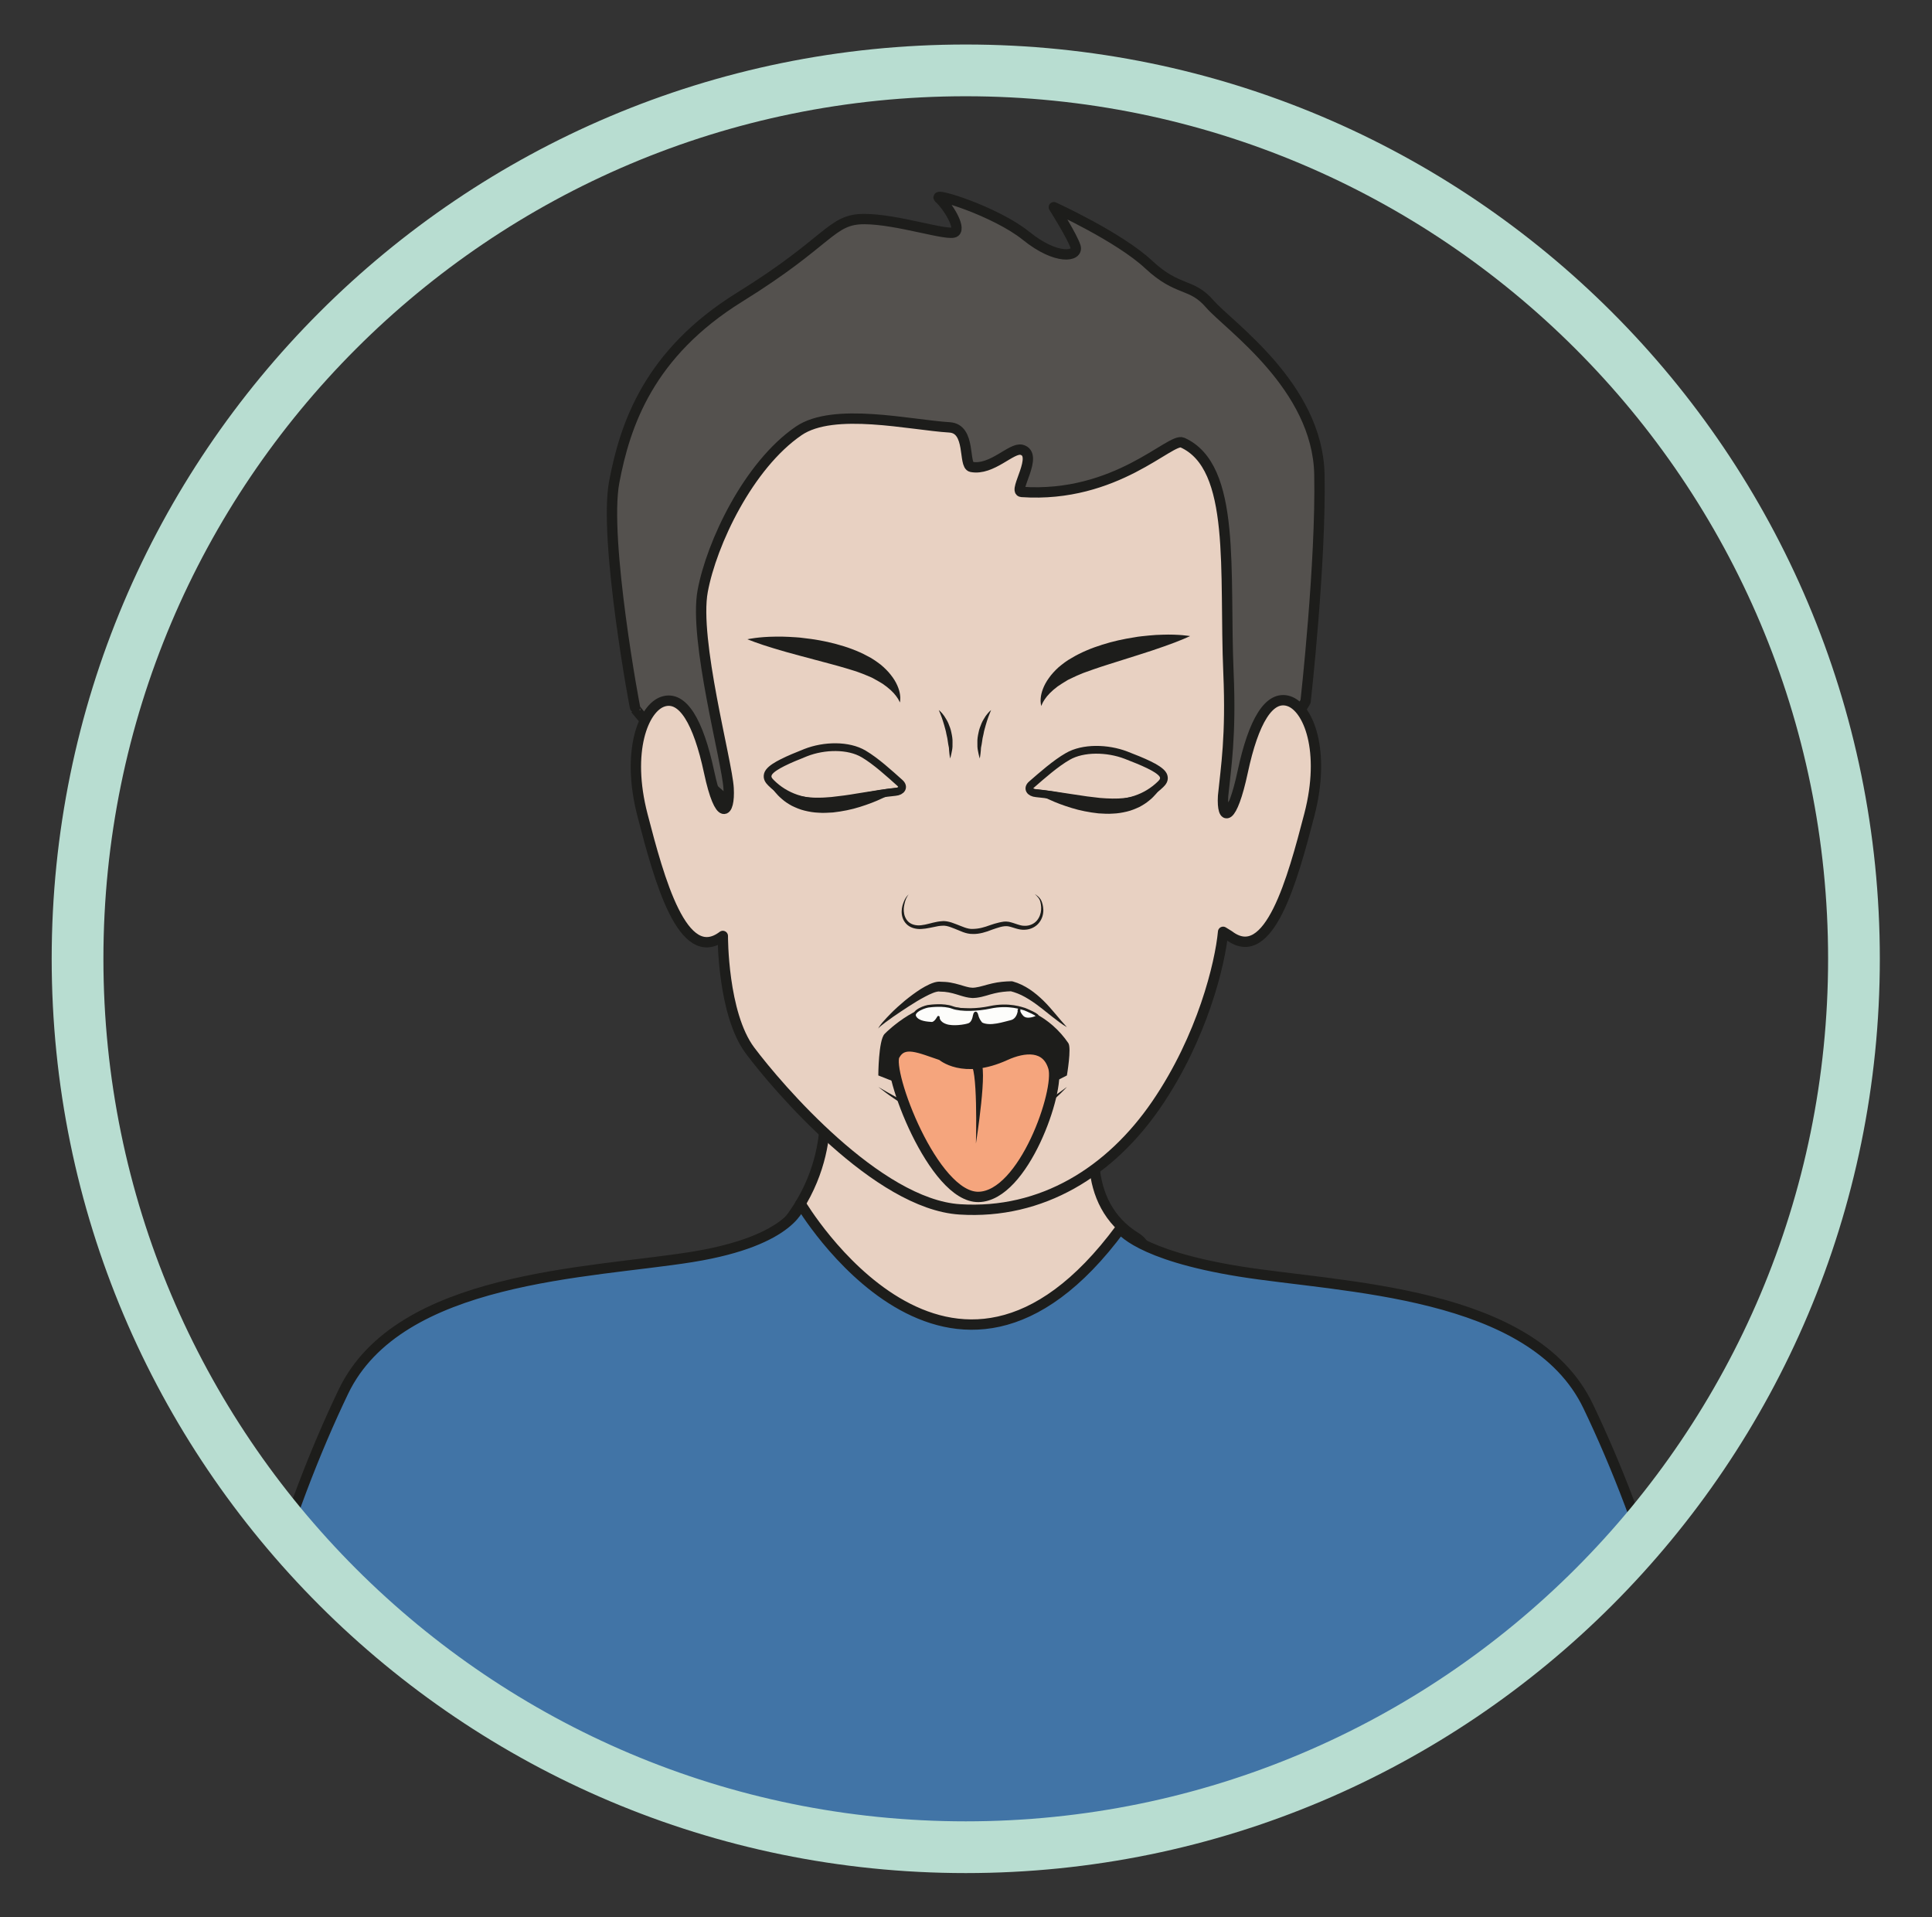 <?xml version="1.0" encoding="UTF-8" standalone="no"?>
<svg
   xmlns:dc="http://purl.org/dc/elements/1.1/"
   xmlns:cc="http://creativecommons.org/ns#"
   xmlns:rdf="http://www.w3.org/1999/02/22-rdf-syntax-ns#"
   xmlns:svg="http://www.w3.org/2000/svg"
   xmlns="http://www.w3.org/2000/svg"
   viewBox="0 0 248.927 246.951"
   height="246.951"
   width="248.927"
   xml:space="preserve"
   id="svg2"
   version="1.1"><rect x="0" y="0" width="248.927" height="246.951" fill="#333333" stroke="none"/><defs
     id="defs6"><clipPath
       id="clipPath18"
       clipPathUnits="userSpaceOnUse"><path
         id="path16"
         d="m 7.497,92.606 c 0,-47.413 38.436,-85.851 85.85,-85.851 v 0 c 47.415,0 85.852,38.438 85.852,85.851 v 0 c 0,47.414 -38.437,85.851 -85.852,85.851 v 0 c -47.414,0 -85.85,-38.437 -85.85,-85.851" /></clipPath><clipPath
       id="clipPath126"
       clipPathUnits="userSpaceOnUse"><path
         id="path124"
         d="M 0,185.213 H 186.695 V 0 H 0 Z" /></clipPath></defs><g
     transform="matrix(1.333,0,0,-1.333,0,246.951)"
     id="g10"><g
       id="g12"><g
         clip-path="url(#clipPath18)"
         id="g14"><g
           transform="translate(79.528,79.847)"
           id="g20"><path
             id="path22"
             style="fill:#e8d1c2;fill-opacity:1;fill-rule:nonzero;stroke:none"
             d="m 0,0 c 0,0 1.957,-8.323 -5.846,-15.34 -7.8,-7.017 11.123,-16.652 20.815,-12.89 9.692,3.761 19.338,11.568 15.287,14.063 C 24.938,-10.893 25.79,-3.886 27.639,0 29.488,3.886 0,0 0,0" /></g><g
           transform="translate(79.528,79.847)"
           id="g24"><path
             id="path26"
             style="fill:none;stroke:#1d1d1b;stroke-width:1;stroke-linecap:round;stroke-linejoin:round;stroke-miterlimit:10;stroke-dasharray:none;stroke-opacity:1"
             d="m 0,0 c 0,0 1.957,-8.323 -5.846,-15.34 -7.8,-7.017 11.123,-16.652 20.815,-12.89 9.692,3.761 19.338,11.568 15.287,14.063 C 24.938,-10.893 25.79,-3.886 27.639,0 29.488,3.886 0,0 0,0 Z" /></g><g
           transform="translate(126.195,117.474)"
           id="g28"><path
             id="path30"
             style="fill:#54514e;fill-opacity:1;fill-rule:nonzero;stroke:none"
             d="m 0,0 c 0,0 1.505,13.453 1.334,21.95 -0.17,8.497 -8.769,14.355 -10.584,16.455 -1.812,2.1 -3.055,1.147 -5.92,3.82 -2.864,2.672 -9.164,5.538 -9.164,5.538 0,0 1.814,-2.865 2.099,-3.82 0.287,-0.955 -1.814,-1.337 -4.778,1.051 -2.962,2.387 -9.162,4.296 -8.398,3.627 0.765,-0.667 2.101,-2.769 1.527,-3.246 -0.572,-0.478 -5.537,1.242 -8.783,1.242 -3.246,0 -3.246,-2.101 -12.031,-7.543 -8.783,-5.442 -11.074,-12.317 -12.125,-17.854 -1.051,-5.538 2.021,-22.052 2.045,-21.955 0,0 37.281,-46.813 64.778,0.735" /></g><g
           transform="translate(126.195,117.474)"
           id="g32"><path
             id="path34"
             style="fill:none;stroke:#1d1d1b;stroke-width:1;stroke-linecap:round;stroke-linejoin:round;stroke-miterlimit:10;stroke-dasharray:none;stroke-opacity:1"
             d="m 0,0 c 0,0 1.505,13.453 1.334,21.95 -0.17,8.497 -8.769,14.355 -10.584,16.455 -1.812,2.1 -3.055,1.147 -5.92,3.82 -2.864,2.672 -9.164,5.538 -9.164,5.538 0,0 1.814,-2.865 2.099,-3.82 0.287,-0.955 -1.814,-1.337 -4.778,1.051 -2.962,2.387 -9.162,4.296 -8.398,3.627 0.765,-0.667 2.101,-2.769 1.527,-3.246 -0.572,-0.478 -5.537,1.242 -8.783,1.242 -3.246,0 -3.246,-2.101 -12.031,-7.543 -8.783,-5.442 -11.074,-12.317 -12.125,-17.854 -1.051,-5.538 2.021,-22.052 2.045,-21.955 0,0 37.281,-46.813 64.778,0.735 z" /></g><g
           transform="translate(118.219,108.338)"
           id="g36"><path
             id="path38"
             style="fill:#e8d1c2;fill-opacity:1;fill-rule:nonzero;stroke:#1d1d1b;stroke-width:1;stroke-linecap:round;stroke-linejoin:round;stroke-miterlimit:10;stroke-dasharray:none;stroke-opacity:1"
             d="M 0,0 C -0.143,-2.508 0.861,-2.523 1.903,2.357 2.945,7.238 4.457,9.778 6.35,9.169 8.244,8.559 9.946,4.371 8.339,-1.815 6.729,-8.001 4.457,-16.426 0.577,-13.48 l -0.574,0.355 c -0.284,-3.048 -1.987,-10.159 -6.435,-16.662 -4.448,-6.502 -11.072,-10.667 -19.021,-10.159 -7.949,0.508 -17.602,11.785 -20.27,15.351 -2.668,3.565 -2.63,11.071 -2.63,11.071 -3.88,-2.947 -6.153,5.478 -7.76,11.665 -1.61,6.186 0.093,10.374 1.986,10.984 1.894,0.609 3.406,-1.931 4.448,-6.811 1.041,-4.881 2.029,-4.066 1.886,-1.558 -0.149,2.603 -3.381,14.342 -2.505,19.053 0.859,4.62 4.415,12.142 9.276,15.472 3.387,2.32 10.804,0.569 14.586,0.341 2.11,-0.127 1.302,-3.662 2.11,-3.819 1.963,-0.382 3.871,1.894 4.845,1.655 1.735,-0.426 -0.847,-4.015 0,-4.074 9.169,-0.636 14.413,5.281 15.549,4.772 C 1.314,31.803 0.098,21.698 0.522,11.892 0.784,5.806 0.281,2.787 0,0" /></g><g
           transform="translate(87.831,98.843)"
           id="g40"><path
             id="path42"
             style="fill:#1d1d1b;fill-opacity:1;fill-rule:nonzero;stroke:none"
             d="m 0,0 c 0,0 -0.042,-0.063 -0.12,-0.181 -0.075,-0.121 -0.163,-0.301 -0.235,-0.55 -0.065,-0.243 -0.142,-0.569 -0.116,-0.908 0.022,-0.344 0.142,-0.736 0.438,-1.016 0.294,-0.282 0.761,-0.392 1.23,-0.339 0.503,0.048 0.991,0.233 1.576,0.339 0.147,0.02 0.292,0.051 0.448,0.054 0.084,0.002 0.134,0.016 0.249,0.006 l 0.216,-0.023 c 0.32,-0.054 0.628,-0.165 0.899,-0.273 0.554,-0.204 1.106,-0.495 1.617,-0.458 0.605,0.01 1.093,0.155 1.669,0.365 0.285,0.098 0.574,0.19 0.869,0.255 0.156,0.028 0.274,0.065 0.459,0.085 0.131,0.017 0.301,0.01 0.479,-0.017 0.611,-0.13 1.072,-0.397 1.531,-0.386 0.482,-0.014 0.904,0.185 1.174,0.496 0.552,0.645 0.458,1.487 0.305,1.945 -0.096,0.231 -0.246,0.38 -0.343,0.479 -0.104,0.096 -0.159,0.147 -0.159,0.147 0,0 0.062,-0.042 0.18,-0.121 0.113,-0.083 0.291,-0.211 0.426,-0.457 0.123,-0.249 0.209,-0.567 0.224,-0.954 C 13.021,-1.895 12.92,-2.35 12.612,-2.74 12.318,-3.133 11.784,-3.413 11.227,-3.427 10.633,-3.472 10.095,-3.182 9.606,-3.094 9.129,-3.028 8.578,-3.246 8.033,-3.43 7.508,-3.643 6.826,-3.858 6.221,-3.837 5.508,-3.854 4.958,-3.517 4.415,-3.317 4.137,-3.204 3.891,-3.113 3.641,-3.062 L 3.425,-3.036 C 3.397,-3.03 3.303,-3.039 3.244,-3.04 3.112,-3.039 2.979,-3.065 2.846,-3.081 2.321,-3.173 1.764,-3.331 1.232,-3.355 0.678,-3.391 0.115,-3.23 -0.234,-2.86 c -0.352,0.366 -0.455,0.838 -0.444,1.216 0.004,0.397 0.117,0.698 0.216,0.95 0.099,0.249 0.226,0.43 0.316,0.533 C -0.051,-0.056 0,0 0,0" /></g><g
           transform="translate(85.491,85.335)"
           id="g44"><path
             id="path46"
             style="fill:#1d1d1b;fill-opacity:1;fill-rule:evenodd;stroke:none"
             d="m 0,0 c 0.305,0.335 3.713,3.573 6.34,2.675 0,0 1.92,-0.496 4.431,0 2.324,0.459 5.301,-1.03 7.002,-3.556 0.317,-0.469 -0.14,-3.12 -0.14,-3.12 -4.567,-2.382 -6.372,-2.911 -9.139,-2.923 -2.867,0.704 -6.56,1.885 -9.09,2.923 0,0 0.011,3.356 0.596,4.001" /></g><g
           transform="translate(103.124,86.001)"
           id="g48"><path
             id="path50"
             style="fill:#1d1d1b;fill-opacity:1;fill-rule:nonzero;stroke:none"
             d="M 0,0 C -0.496,0.275 -0.941,0.642 -1.387,0.983 -1.838,1.324 -2.258,1.69 -2.702,2.015 -3.135,2.353 -3.588,2.65 -4.047,2.911 -4.506,3.173 -4.99,3.36 -5.478,3.484 l 0.12,-0.015 C -5.905,3.453 -6.445,3.4 -6.981,3.271 -7.523,3.153 -8.047,2.927 -8.731,2.841 L -8.99,2.821 -9.055,2.817 c -0.028,0 0.017,-0.003 -0.071,-0.001 l -0.027,0.003 -0.109,0.009 c -0.133,0.004 -0.312,0.036 -0.496,0.077 -0.184,0.038 -0.307,0.084 -0.463,0.125 l -0.418,0.129 c -0.54,0.168 -1.053,0.275 -1.573,0.274 h -0.05 c -0.017,0 -0.035,0.004 -0.052,0.009 C -12.386,3.47 -12.692,3.413 -12.937,3.309 -13.195,3.21 -13.459,3.08 -13.72,2.94 -14.246,2.665 -14.764,2.347 -15.274,2.017 -15.789,1.693 -16.289,1.343 -16.799,1 -17.051,0.826 -17.3,0.646 -17.544,0.461 l -0.362,-0.283 c -0.115,-0.099 -0.251,-0.186 -0.323,-0.321 0.037,0.155 0.151,0.275 0.24,0.401 0.093,0.127 0.197,0.243 0.302,0.359 0.206,0.231 0.421,0.457 0.64,0.678 0.434,0.448 0.902,0.857 1.38,1.261 0.483,0.394 0.985,0.771 1.521,1.117 0.273,0.168 0.552,0.328 0.861,0.469 0.152,0.07 0.317,0.132 0.495,0.186 0.188,0.044 0.384,0.096 0.665,0.053 l -0.101,0.009 c 0.325,-0.005 0.648,-0.022 0.962,-0.078 0.313,-0.055 0.615,-0.132 0.905,-0.217 L -9.94,3.971 c 0.125,-0.032 0.28,-0.083 0.381,-0.1 0.102,-0.023 0.207,-0.05 0.368,-0.055 L -9.082,3.809 -9.055,3.807 C -9.124,3.81 -9.061,3.809 -9.07,3.81 l 0.044,0.004 0.176,0.016 c 0.477,0.06 1.049,0.268 1.647,0.4 0.601,0.139 1.227,0.195 1.845,0.204 0.041,10e-4 0.083,-0.005 0.121,-0.015 C -4.034,4.084 -3.063,3.335 -2.248,2.538 -1.428,1.728 -0.771,0.825 0,0" /></g><g
           transform="translate(84.895,80.222)"
           id="g52"><path
             id="path54"
             style="fill:#1d1d1b;fill-opacity:1;fill-rule:nonzero;stroke:none"
             d="M 0,0 C 0,0 0.271,-0.158 0.746,-0.434 1.226,-0.699 1.9,-1.099 2.742,-1.502 3.16,-1.712 3.616,-1.9 4.139,-2.048 4.648,-2.201 5.186,-2.361 5.744,-2.501 6.859,-2.779 8.057,-3.009 9.262,-3.09 c 0.601,-0.059 1.205,-0.046 1.799,-0.031 0.591,0.031 1.176,0.081 1.736,0.182 0.135,0.024 0.296,0.043 0.404,0.072 0.136,0.042 0.285,0.074 0.406,0.118 0.242,0.081 0.487,0.182 0.727,0.29 0.473,0.223 0.91,0.47 1.314,0.701 0.8,0.475 1.441,0.927 1.883,1.249 0.444,0.324 0.698,0.509 0.698,0.509 0,0 -0.834,-0.947 -2.342,-2.113 C 15.509,-2.404 15.082,-2.698 14.602,-2.977 14.36,-3.112 14.105,-3.248 13.818,-3.371 13.562,-3.483 13.264,-3.578 12.969,-3.664 12.391,-3.857 11.768,-3.965 11.131,-4.042 10.495,-4.121 9.842,-4.119 9.193,-4.083 7.895,-3.999 6.625,-3.694 5.502,-3.266 4.937,-3.053 4.412,-2.811 3.926,-2.554 3.455,-2.288 2.982,-2.051 2.58,-1.801 1.77,-1.306 1.126,-0.856 0.686,-0.526 0.249,-0.191 0,0 0,0" /></g><g
           transform="translate(83.481,112.401)"
           id="g56"><path
             id="path58"
             style="fill:none;stroke:#1d1d1b;stroke-width:0.75;stroke-linecap:round;stroke-linejoin:round;stroke-miterlimit:10;stroke-dasharray:none;stroke-opacity:1"
             d="m 0,0 c 1.191,-0.701 2.502,-1.906 3.5,-2.797 0.431,-0.384 0.178,-0.817 -0.451,-0.874 -2.204,-0.194 -4.336,-0.872 -6.541,-0.996 -2.233,-0.126 -4.079,0.5 -5.465,1.882 -0.212,0.214 -0.408,0.456 -0.301,0.819 0.024,0.076 0.065,0.153 0.123,0.23 0.446,0.589 1.877,1.208 3.514,1.858 C -3.822,0.833 -1.477,0.878 0,0 Z" /></g><g
           transform="translate(74.193,109.848)"
           id="g60"><path
             id="path62"
             style="fill:#1d1d1b;fill-opacity:1;fill-rule:nonzero;stroke:none"
             d="m 0,0 c 0,0 0.194,-0.118 0.517,-0.34 0.326,-0.211 0.777,-0.489 1.338,-0.746 0.279,-0.132 0.592,-0.229 0.912,-0.338 0.332,-0.082 0.679,-0.151 1.047,-0.193 0.368,-0.037 0.748,-0.067 1.146,-0.053 0.394,-0.007 0.805,0.036 1.211,0.063 0.822,0.089 1.655,0.198 2.445,0.337 0.799,0.127 1.545,0.246 2.186,0.347 0.647,0.098 1.196,0.167 1.584,0.208 0.388,0.038 0.617,0.046 0.617,0.046 0,0 -0.738,-0.529 -1.954,-1.079 C 10.446,-2.038 9.72,-2.316 8.917,-2.566 8.116,-2.82 7.224,-2.999 6.312,-3.101 5.847,-3.124 5.387,-3.164 4.92,-3.123 4.46,-3.109 3.996,-3.026 3.562,-2.919 3.122,-2.815 2.717,-2.635 2.346,-2.457 1.98,-2.26 1.657,-2.043 1.392,-1.807 0.852,-1.355 0.508,-0.872 0.298,-0.542 0.103,-0.203 0,0 0,0" /></g><g
           transform="translate(90.741,116.648)"
           id="g64"><path
             id="path66"
             style="fill:#1d1d1b;fill-opacity:1;fill-rule:nonzero;stroke:none"
             d="m 0,0 c 0,0 0.256,-0.194 0.531,-0.586 0.121,-0.202 0.283,-0.434 0.398,-0.71 0.113,-0.276 0.231,-0.574 0.288,-0.889 0.07,-0.312 0.121,-0.626 0.11,-0.926 0.011,-0.298 -10e-4,-0.575 -0.05,-0.808 -0.084,-0.47 -0.18,-0.766 -0.18,-0.766 0,0 -0.065,0.318 -0.101,0.77 -0.014,0.114 -0.002,0.236 -0.035,0.364 -0.026,0.128 -0.056,0.261 -0.072,0.4 -0.032,0.279 -0.084,0.569 -0.16,0.857 C 0.687,-1.999 0.584,-1.721 0.518,-1.449 0.439,-1.181 0.36,-0.93 0.283,-0.717 0.193,-0.51 0.145,-0.319 0.082,-0.201 0.029,-0.073 0,0 0,0" /></g><g
           transform="translate(95.799,116.648)"
           id="g68"><path
             id="path70"
             style="fill:#1d1d1b;fill-opacity:1;fill-rule:nonzero;stroke:none"
             d="m 0,0 c 0,0 -0.03,-0.073 -0.083,-0.201 -0.062,-0.118 -0.11,-0.309 -0.2,-0.516 -0.078,-0.213 -0.157,-0.464 -0.235,-0.732 -0.066,-0.272 -0.17,-0.55 -0.211,-0.845 -0.076,-0.288 -0.129,-0.579 -0.16,-0.857 -0.017,-0.139 -0.047,-0.272 -0.072,-0.4 -0.033,-0.128 -0.022,-0.25 -0.035,-0.364 -0.037,-0.452 -0.102,-0.77 -0.102,-0.77 0,0 -0.095,0.296 -0.179,0.766 -0.049,0.233 -0.061,0.51 -0.051,0.808 -0.01,0.3 0.041,0.614 0.111,0.926 0.057,0.314 0.174,0.613 0.287,0.889 0.115,0.276 0.278,0.508 0.399,0.71 C -0.256,-0.194 0,0 0,0" /></g><g
           transform="translate(103.215,112.166)"
           id="g72"><path
             id="path74"
             style="fill:none;stroke:#1d1d1b;stroke-width:0.75;stroke-linecap:round;stroke-linejoin:round;stroke-miterlimit:10;stroke-dasharray:none;stroke-opacity:1"
             d="m 0,0 c -1.191,-0.68 -2.504,-1.85 -3.502,-2.714 -0.43,-0.373 -0.177,-0.795 0.453,-0.849 2.203,-0.188 4.336,-0.846 6.54,-0.966 2.234,-0.122 4.08,0.485 5.465,1.827 0.212,0.208 0.408,0.442 0.3,0.794 C 9.233,-1.834 9.192,-1.759 9.133,-1.685 8.687,-1.113 7.258,-0.512 5.621,0.119 3.822,0.809 1.475,0.853 0,0 Z" /></g><g
           transform="translate(112.502,109.689)"
           id="g76"><path
             id="path78"
             style="fill:#1d1d1b;fill-opacity:1;fill-rule:nonzero;stroke:none"
             d="M 0,0 C 0,0 -0.105,-0.201 -0.305,-0.536 -0.408,-0.7 -0.558,-0.895 -0.735,-1.115 -0.926,-1.318 -1.133,-1.569 -1.415,-1.779 -1.684,-2.01 -2.009,-2.218 -2.375,-2.412 -2.747,-2.583 -3.15,-2.757 -3.588,-2.857 -4.021,-2.96 -4.481,-3.04 -4.939,-3.052 c -0.465,-0.041 -0.922,-10e-4 -1.383,0.022 -0.909,0.098 -1.798,0.274 -2.596,0.521 -0.801,0.244 -1.527,0.516 -2.13,0.799 -1.214,0.539 -1.955,1.061 -1.955,1.061 0,0 0.228,-0.006 0.615,-0.04 0.387,-0.038 0.935,-0.101 1.581,-0.193 0.639,-0.097 1.383,-0.209 2.182,-0.329 0.787,-0.132 1.619,-0.239 2.439,-0.326 0.819,-0.069 1.622,-0.093 2.356,-0.016 0.368,0.038 0.716,0.103 1.049,0.179 0.319,0.108 0.635,0.196 0.914,0.324 0.565,0.245 1.017,0.515 1.347,0.719 C -0.195,-0.114 0,0 0,0" /></g><g
           transform="translate(72.237,123.485)"
           id="g80"><path
             id="path82"
             style="fill:#1d1d1b;fill-opacity:1;fill-rule:nonzero;stroke:none"
             d="M 0,0 C 0,0 1.08,0.241 2.691,0.253 3.094,0.261 3.53,0.261 3.989,0.233 4.448,0.201 4.937,0.192 5.434,0.118 c 1,-0.107 2.064,-0.289 3.113,-0.57 0.523,-0.14 1.049,-0.3 1.556,-0.492 0.51,-0.193 1.001,-0.405 1.47,-0.663 0.48,-0.23 0.9,-0.532 1.324,-0.853 0.326,-0.272 0.716,-0.646 0.969,-0.984 0.552,-0.68 0.819,-1.392 0.888,-1.888 0.076,-0.501 -0.017,-0.775 -0.017,-0.775 0,0 -0.089,0.268 -0.362,0.624 -0.264,0.361 -0.715,0.785 -1.313,1.19 -0.322,0.203 -0.608,0.355 -1.033,0.587 -0.351,0.143 -0.754,0.33 -1.185,0.481 -0.418,0.171 -0.9,0.281 -1.362,0.437 -0.476,0.134 -0.958,0.282 -1.453,0.407 -0.993,0.265 -1.986,0.529 -2.918,0.779 -0.939,0.25 -1.82,0.496 -2.578,0.73 C 1.018,-0.42 0,0.001 0,0" /></g><g
           transform="translate(115.038,123.791)"
           id="g84"><path
             id="path86"
             style="fill:#1d1d1b;fill-opacity:1;fill-rule:nonzero;stroke:none"
             d="m 0,0 c 0,0 -0.994,-0.465 -2.484,-0.983 -0.743,-0.268 -1.612,-0.552 -2.536,-0.844 -0.916,-0.289 -1.892,-0.598 -2.87,-0.906 -0.487,-0.147 -0.96,-0.315 -1.428,-0.471 -0.453,-0.175 -0.927,-0.308 -1.336,-0.496 -0.422,-0.17 -0.815,-0.375 -1.157,-0.532 -0.412,-0.251 -0.69,-0.416 -1,-0.634 -0.576,-0.43 -1.003,-0.875 -1.248,-1.248 -0.252,-0.368 -0.326,-0.64 -0.326,-0.64 0,0 -0.108,0.267 -0.059,0.771 0.042,0.498 0.27,1.222 0.788,1.928 0.236,0.349 0.607,0.741 0.92,1.027 0.408,0.341 0.81,0.659 1.279,0.911 0.457,0.279 0.936,0.513 1.436,0.728 0.497,0.214 1.011,0.397 1.527,0.56 1.033,0.327 2.085,0.555 3.076,0.706 0.492,0.097 0.979,0.127 1.434,0.179 0.456,0.048 0.89,0.067 1.293,0.078 C -1.086,0.193 0,-0.001 0,0" /></g><g
           transform="translate(97.168,83.279)"
           id="g88"><path
             id="path90"
             style="fill:#f5a57d;fill-opacity:1;fill-rule:nonzero;stroke:none"
             d="M 0,0 C 1.828,0.834 4,1.041 4.65,-1.187 5.301,-3.416 1.791,-13.602 -2.581,-13.684 -6.953,-13.767 -11.533,-1.518 -10.695,0 c 0.837,1.519 2.418,0.711 4.556,0 0,0 2.047,-1.866 6.139,0" /></g><g
           transform="translate(97.168,83.279)"
           id="g92"><path
             id="path94"
             style="fill:none;stroke:#1d1d1b;stroke-width:1;stroke-linecap:round;stroke-linejoin:round;stroke-miterlimit:10;stroke-dasharray:none;stroke-opacity:1"
             d="M 0,0 C 1.828,0.834 4,1.041 4.65,-1.187 5.301,-3.416 1.791,-13.602 -2.581,-13.684 -6.953,-13.767 -11.533,-1.518 -10.695,0 c 0.837,1.519 2.418,0.711 4.556,0 0,0 2.047,-1.866 6.139,0 z" /></g><g
           transform="translate(94.331,74.758)"
           id="g96"><path
             id="path98"
             style="fill:#1d1d1b;fill-opacity:1;fill-rule:nonzero;stroke:none"
             d="m 0,0 c 0,0 0.055,1.948 0.006,3.887 -0.024,0.968 -0.074,1.937 -0.167,2.632 -0.042,0.344 -0.105,0.632 -0.159,0.763 -0.027,0.105 -0.043,0.077 -0.032,0.066 0.008,-0.005 0.018,0 0.018,0 L 0.335,8.09 c 0,0 0.04,-0.048 0.106,-0.151 C 0.514,7.832 0.59,7.663 0.598,7.554 0.664,7.277 0.68,6.958 0.681,6.577 0.684,5.817 0.607,4.841 0.506,3.867 0.303,1.923 0,0 0,0" /></g><g
           transform="translate(99.041,87.74)"
           id="g100"><path
             id="path102"
             style="fill:#fdfdfb;fill-opacity:1;fill-rule:nonzero;stroke:none"
             d="m 0,0 c 0,0 1.587,-0.634 1.178,-0.743 0,0 -0.957,-0.484 -1.421,0.03 -0.463,0.513 -0.272,0.788 -0.292,0.598 -0.062,-0.582 -0.369,-0.975 -0.771,-1.067 -0.674,-0.153 -2.034,-0.644 -2.872,-0.215 0,0 -0.313,0.324 -0.419,0.772 -0.106,0.448 -0.235,0.235 -0.278,0.005 -0.043,-0.229 -0.148,-0.713 -0.506,-0.854 -0.358,-0.139 -1.537,-0.322 -2.21,-0.094 -0.811,0.273 -0.748,0.788 -0.748,0.788 0,0 -0.3,-0.614 -0.671,-0.581 -0.372,0.033 -1.304,0.063 -1.597,0.627 -0.293,0.565 1.087,1.029 1.414,1.029 0,0 1.353,0.192 2.208,-0.13 0.853,-0.321 2.522,-0.229 3.585,0 C -1.475,0.582 -0.193,0.038 0,0" /></g><g
           transform="translate(99.041,87.74)"
           id="g104"><path
             id="path106"
             style="fill:none;stroke:#1d1d1b;stroke-width:0.25;stroke-linecap:butt;stroke-linejoin:round;stroke-miterlimit:10;stroke-dasharray:none;stroke-opacity:1"
             d="m 0,0 c 0,0 1.587,-0.634 1.178,-0.743 0,0 -0.957,-0.484 -1.421,0.03 -0.463,0.513 -0.272,0.788 -0.292,0.598 -0.062,-0.582 -0.369,-0.975 -0.771,-1.067 -0.674,-0.153 -2.034,-0.644 -2.872,-0.215 0,0 -0.313,0.324 -0.419,0.772 -0.106,0.448 -0.235,0.235 -0.278,0.005 -0.043,-0.229 -0.148,-0.713 -0.506,-0.854 -0.358,-0.139 -1.537,-0.322 -2.21,-0.094 -0.811,0.273 -0.748,0.788 -0.748,0.788 0,0 -0.3,-0.614 -0.671,-0.581 -0.372,0.033 -1.304,0.063 -1.597,0.627 -0.293,0.565 1.087,1.029 1.414,1.029 0,0 1.353,0.192 2.208,-0.13 0.853,-0.321 2.522,-0.229 3.585,0 C -1.475,0.582 -0.193,0.038 0,0 Z" /></g><g
           transform="translate(158.502,12.468)"
           id="g108"><path
             id="path110"
             style="fill:#e8d1c2;fill-opacity:1;fill-rule:nonzero;stroke:#1d1d1b;stroke-width:1;stroke-linecap:butt;stroke-linejoin:miter;stroke-miterlimit:10;stroke-dasharray:none;stroke-opacity:1"
             d="m 0,0 c 0,0 1.625,-18.388 0,-32.557 -1.625,-14.169 -2.6,-19.368 -3.25,-29.765 -0.65,-10.4 -17.222,-71.339 -17.222,-73.941 0,-2.597 -0.325,43.865 -1.625,61.827 C -23.396,-56.475 -24.696,1.558 -23.396,0 -22.097,-1.558 -1.3,0 -1.3,0" /></g><g
           transform="translate(76.776,-135.425)"
           id="g112"><path
             id="path114"
             style="fill:#4174a6;fill-opacity:1;fill-rule:nonzero;stroke:none"
             d="m 0,0 c -24.03,1.999 -30.914,11.92 -31.521,14.449 -0.608,2.531 2.123,66.837 2.242,74.423 0.119,7.585 -5.006,43.279 -5.006,43.279 -8.203,-5.362 -21.78,5.668 -21.78,5.668 1.235,19.857 7.112,37.182 12.48,48.381 5.367,11.198 23.812,11.427 33.687,13.018 9.875,1.59 10.499,5.161 10.499,5.161 0,0 14.515,-24.618 30.919,-2.419 0,0 1.648,-2.552 11.522,-4.142 9.874,-1.59 28.319,-1.819 33.687,-13.017 5.369,-11.199 11.245,-28.525 12.481,-48.383 0,0 -24.673,-14.636 -23.411,-4.917 -3.9,-30.012 -3.546,-33.243 -3.375,-44.03 0.118,-7.586 2.847,-71.89 2.242,-74.421 C 64.058,10.522 58.607,-1.401 33.143,-1.401 7.678,-1.401 1.572,0.723 0,0" /></g><g
           transform="translate(76.776,-135.425)"
           id="g116"><path
             id="path118"
             style="fill:none;stroke:#1d1d1b;stroke-width:1;stroke-linecap:round;stroke-linejoin:round;stroke-miterlimit:10;stroke-dasharray:none;stroke-opacity:1"
             d="m 0,0 c -24.03,1.999 -30.914,11.92 -31.521,14.449 -0.608,2.531 2.123,66.837 2.242,74.423 0.119,7.585 -5.006,43.279 -5.006,43.279 -8.203,-5.362 -21.78,5.668 -21.78,5.668 1.235,19.857 7.112,37.182 12.48,48.381 5.367,11.198 23.812,11.427 33.687,13.018 9.875,1.59 10.499,5.161 10.499,5.161 0,0 14.515,-24.618 30.919,-2.419 0,0 1.648,-2.552 11.522,-4.142 9.874,-1.59 28.319,-1.819 33.687,-13.017 5.369,-11.199 11.245,-28.525 12.481,-48.383 0,0 -24.673,-14.636 -23.411,-4.917 -3.9,-30.012 -3.546,-33.243 -3.375,-44.03 0.118,-7.586 2.847,-71.89 2.242,-74.421 C 64.058,10.522 58.607,-1.401 33.143,-1.401 7.678,-1.401 1.572,0.723 0,0 Z" /></g></g></g><g
       id="g120"><g
         clip-path="url(#clipPath126)"
         id="g122"><g
           transform="translate(93.347,178.458)"
           id="g128"><path
             id="path130"
             style="fill:none;stroke:#b8ddd1;stroke-width:5;stroke-linecap:butt;stroke-linejoin:miter;stroke-miterlimit:10;stroke-dasharray:none;stroke-opacity:1"
             d="m 0,0 c -47.414,0 -85.851,-38.437 -85.851,-85.851 0,-47.414 38.437,-85.851 85.851,-85.851 47.415,0 85.852,38.437 85.852,85.851 C 85.852,-38.437 47.415,0 0,0 Z" /></g></g></g></g></svg>